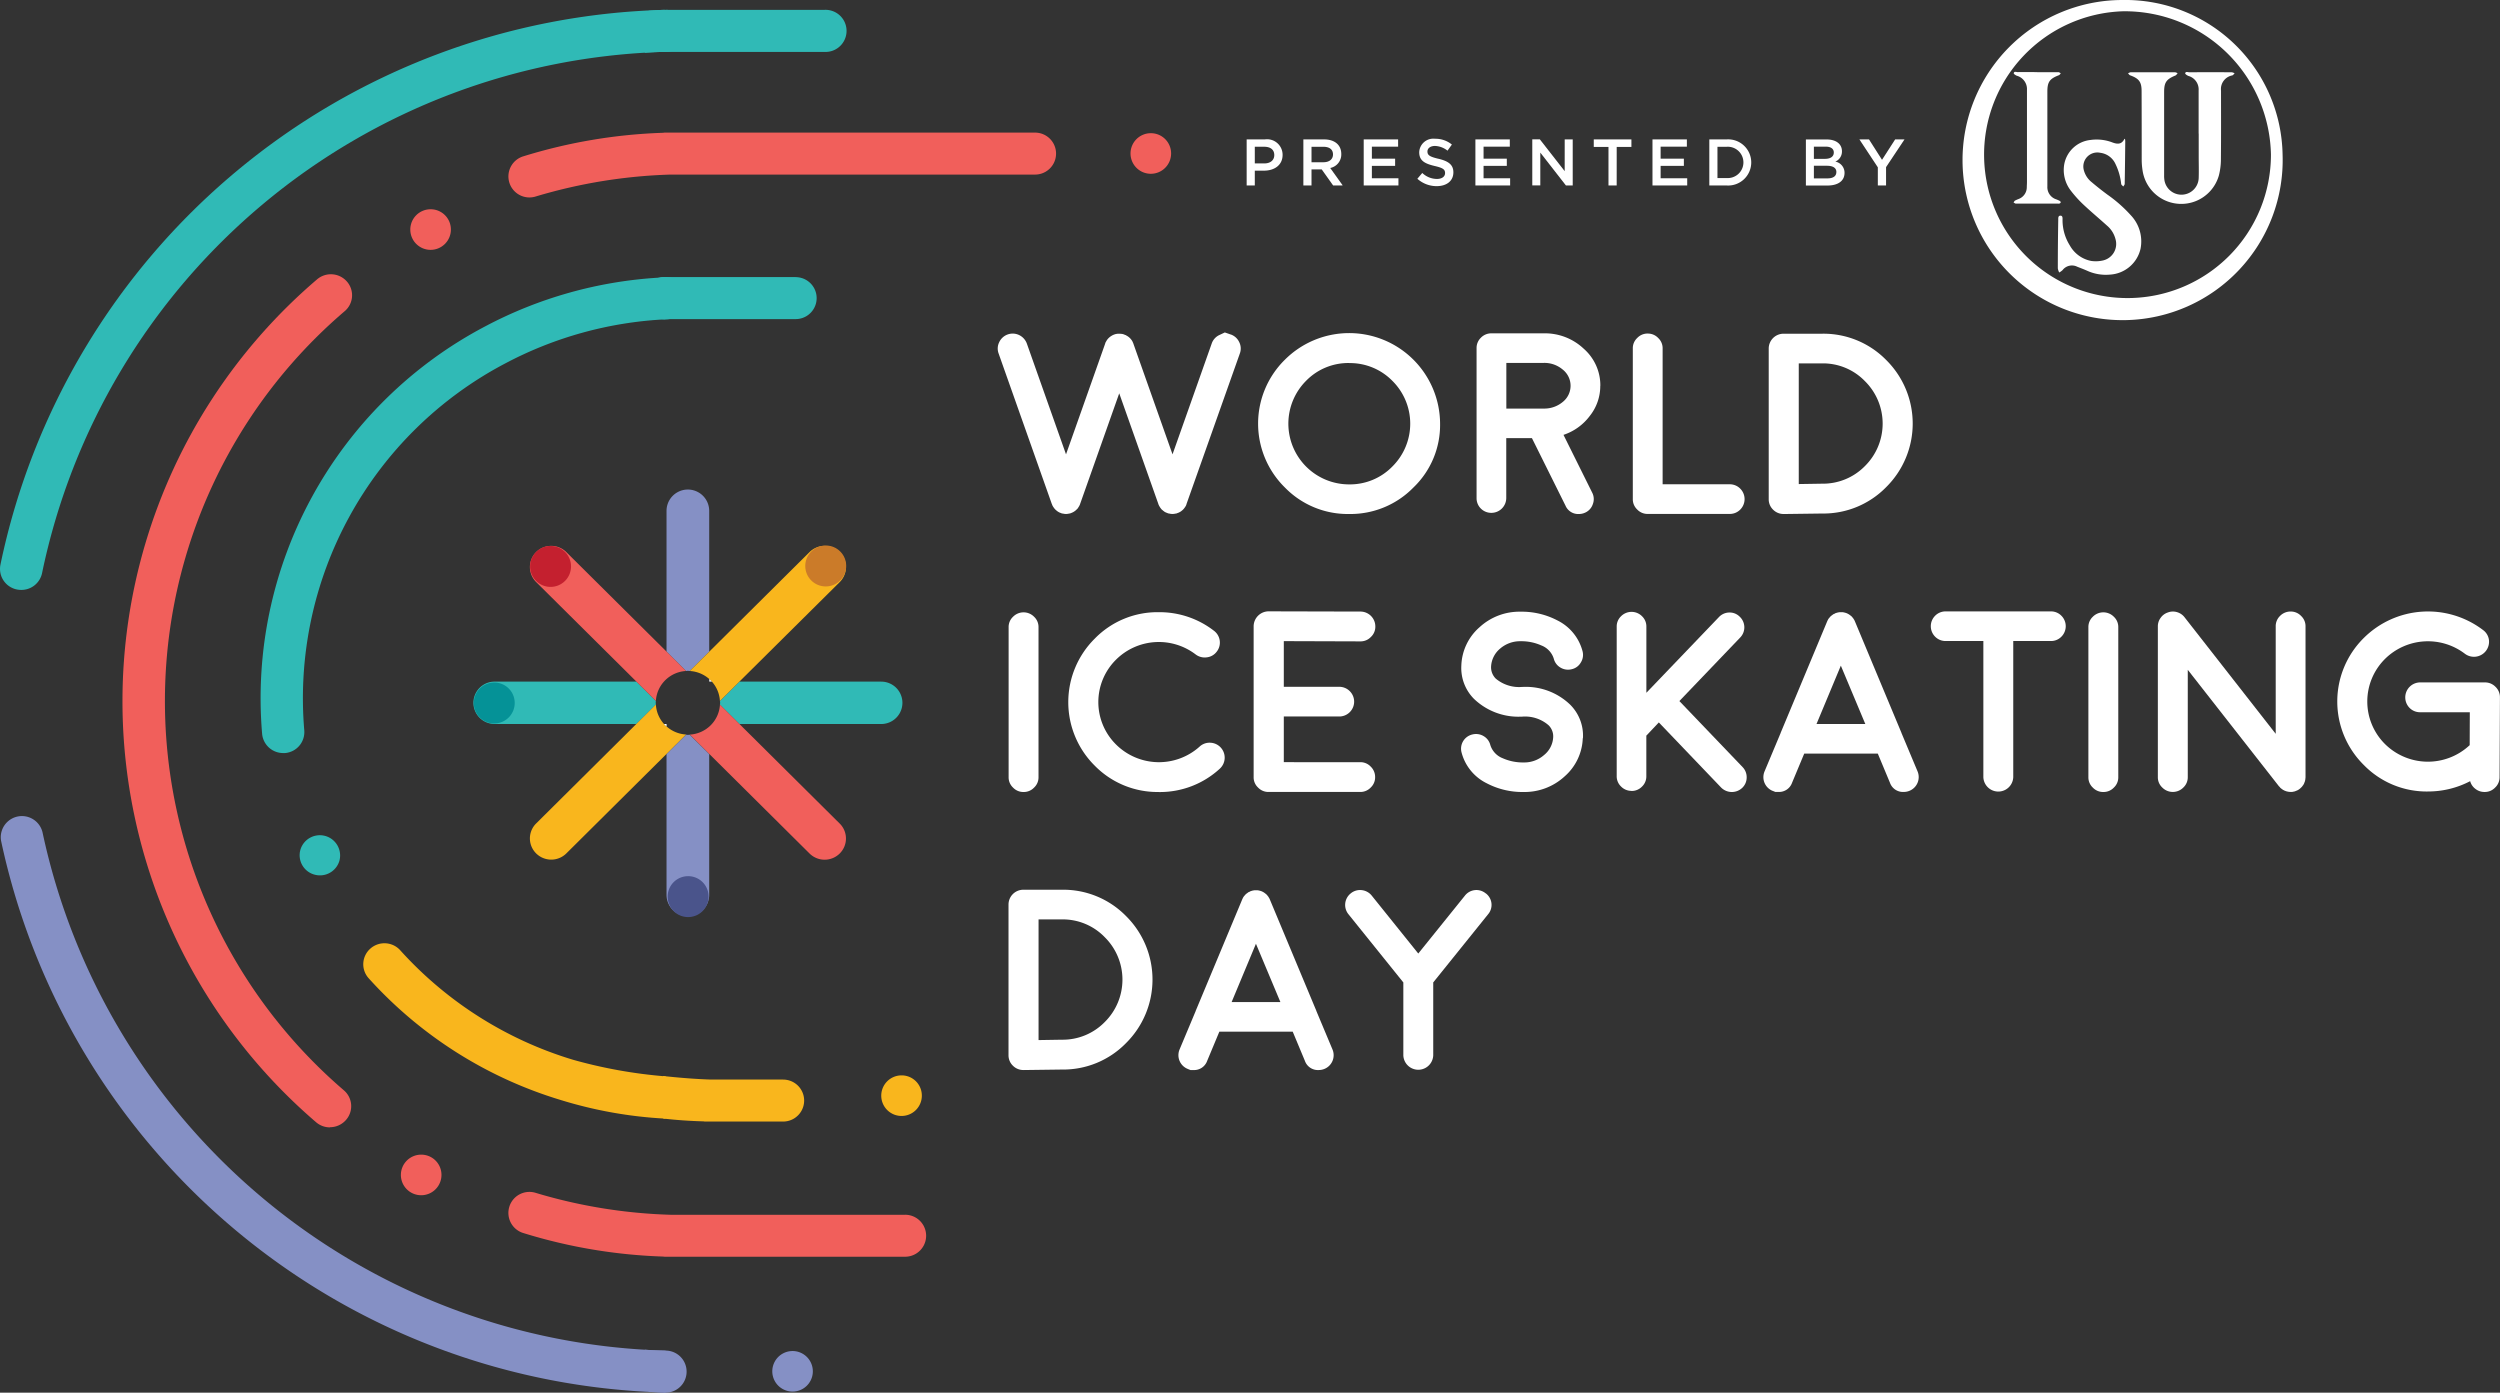 <svg id="LOGO" xmlns="http://www.w3.org/2000/svg" width="119.991" height="66.843" viewBox="0 0 119.991 66.843">
  <rect x="0" y="0" width="119.991" height="66.843" fill="#333333" stroke="none"/>
  <g id="Wordmark" transform="translate(47.886 15.956)">
    <path id="Path_3" data-name="Path 3" d="M366.182,283.727a.7.7,0,0,1,.407.368.684.684,0,0,1,.031.543l-2.561,7.228v.006a.535.535,0,0,1-.037.091c-.008.008-.012.014-.012.018a.615.615,0,0,1-.055.079l-.012.018a.634.634,0,0,1-.055.06l-.012.012-.073.06s0,0-.018.012a.651.651,0,0,1-.073.043c-.012,0-.016.006-.012.006-.029.012-.055.022-.079.03s-.018.01-.006.006a.4.4,0,0,1-.085.018c-.032.009-.043.01-.031.006a.571.571,0,0,1-.231,0c.012,0,0,0-.03-.006a.3.3,0,0,1-.079-.018l-.012-.006a.523.523,0,0,1-.073-.03l-.018-.006a.653.653,0,0,1-.073-.043.005.005,0,0,0-.006-.006l-.007-.006a.62.62,0,0,1-.073-.06s-.006,0-.018-.012a.439.439,0,0,1-.055-.066l-.012-.012c-.016-.025-.032-.051-.049-.079a.058.058,0,0,0-.012-.018c-.016-.033-.03-.062-.042-.091v-.006l-1.879-5.314-1.879,5.314v.006c-.012.028-.026.058-.042.091a.111.111,0,0,1-.012.018c-.017.028-.033.054-.049.079l-.012.018-.061.06-.012.012a.618.618,0,0,1-.073.06c.008,0,0,0-.019.012a.614.614,0,0,1-.073.043c-.012,0-.016.006-.012.006l-.073.03c-.021.009-.024.01-.012.006a.389.389,0,0,1-.085.018c-.029.009-.039.01-.031.006a.506.506,0,0,1-.109.012.534.534,0,0,1-.115-.012c.012,0,0,0-.031-.006a.4.4,0,0,1-.085-.018c.012,0,.01,0-.006-.006s-.051-.018-.079-.03c0,0,0,0-.012-.006a.65.65,0,0,1-.073-.043.021.021,0,0,0-.012-.006.005.005,0,0,0-.006-.006l-.073-.06-.012-.012c-.02-.02-.04-.042-.061-.066l-.006-.012a.567.567,0,0,1-.055-.079.058.058,0,0,0-.012-.018.54.54,0,0,1-.037-.091l-.006-.006-2.555-7.228a.684.684,0,0,1,.031-.543.713.713,0,0,1,.955-.339.73.73,0,0,1,.371.411l1.879,5.314,1.879-5.314v-.006a.185.185,0,0,0,.012-.036c.012-.025.016-.034.012-.03s.01-.008.018-.024a.644.644,0,0,1,.122-.169.77.77,0,0,1,.183-.133c.016-.008.022-.012.018-.012l.031-.012a.163.163,0,0,1,.036-.012s0,0,.006-.006,0,0,.024-.006a.252.252,0,0,1,.073-.018.089.089,0,0,1,.031-.006.294.294,0,0,0,.042-.006h.1a.171.171,0,0,1,.042.006h.031a.224.224,0,0,1,.042.006l.024.006a.429.429,0,0,0,.049.012s0,.006.006.006h.012v.006h.006l.037.018.031.006.024.018a.678.678,0,0,1,.177.127.69.69,0,0,1,.122.163l.012.03.012.024c.008.02.014.034.019.042v.006l1.879,5.314,1.879-5.314a.7.7,0,0,1,.365-.411l.267-.126.286.1" transform="translate(-354.997 -283.63)" fill="#fff"/>
    <path id="Path_4" data-name="Path 4" d="M385.566,292.391a4.207,4.207,0,0,1-3.084-1.274,4.3,4.3,0,0,1,0-6.129,4.364,4.364,0,0,1,7.451,3.068,4.156,4.156,0,0,1-1.277,3.061,4.225,4.225,0,0,1-3.09,1.274m0-7.246A2.829,2.829,0,0,0,383.5,286a2.914,2.914,0,0,0,2.068,4.97,2.838,2.838,0,0,0,2.074-.858,2.893,2.893,0,0,0,0-4.112,2.849,2.849,0,0,0-2.074-.852" transform="translate(-368.7 -283.677)" fill="#fff"/>
    <path id="Path_5" data-name="Path 5" d="M409.112,286.237a2.3,2.3,0,0,1-.5,1.444,2.6,2.6,0,0,1-1.265.912l1.38,2.778a.671.671,0,0,1,.031.538.681.681,0,0,1-.359.411.728.728,0,0,1-.316.072.662.662,0,0,1-.639-.4l-1.612-3.243H404.6v2.88a.714.714,0,0,1-.718.707.7.7,0,0,1-.5-.205.694.694,0,0,1-.207-.5v-7.2a.681.681,0,0,1,.207-.5.692.692,0,0,1,.5-.211H406.4a2.712,2.712,0,0,1,1.916.736,2.339,2.339,0,0,1,.8,1.781m-2.664,1.094a1.375,1.375,0,0,0,.876-.332.99.99,0,0,0-.018-1.54,1.355,1.355,0,0,0-.906-.32h-1.8v2.192Z" transform="translate(-380.191 -283.677)" fill="#fff"/>
    <path id="Path_6" data-name="Path 6" d="M419.621,283.744a.678.678,0,0,1,.5.212.669.669,0,0,1,.213.5v6.522h3.217a.7.7,0,0,1,.511.212.711.711,0,0,1,0,1,.7.7,0,0,1-.511.211h-3.935a.679.679,0,0,1-.5-.211.671.671,0,0,1-.213-.5v-7.235a.669.669,0,0,1,.213-.5.678.678,0,0,1,.5-.212" transform="translate(-388.42 -283.69)" fill="#fff"/>
    <path id="Path_7" data-name="Path 7" d="M433.3,292.411a.7.7,0,0,1-.505-.205.688.688,0,0,1-.213-.507V284.47a.713.713,0,0,1,.718-.712h1.843a4.218,4.218,0,0,1,3.078,1.262,4.293,4.293,0,0,1,0,6.1,4.21,4.21,0,0,1-3.078,1.268l-1.831.024Zm.724-1.437,1.113-.018a2.821,2.821,0,0,0,2.062-.845,2.866,2.866,0,0,0,0-4.077,2.8,2.8,0,0,0-2.056-.852h-1.119Z" transform="translate(-395.576 -283.697)" fill="#fff"/>
    <path id="Path_8" data-name="Path 8" d="M356.8,320.613a.677.677,0,0,1-.5-.211.67.67,0,0,1-.213-.5v-7.2a.669.669,0,0,1,.213-.5.707.707,0,0,1,1.009,0,.668.668,0,0,1,.213.5v7.2a.669.669,0,0,1-.213.5.678.678,0,0,1-.5.211" transform="translate(-355.563 -298.556)" fill="#fff"/>
    <path id="Path_9" data-name="Path 9" d="M366.442,320.613a4.213,4.213,0,0,1-3.072-1.262,4.294,4.294,0,0,1,0-6.1,4.2,4.2,0,0,1,3.072-1.268,4.265,4.265,0,0,1,2.652.894.711.711,0,0,1,.274.471.7.7,0,0,1-.146.531.685.685,0,0,1-.474.271.719.719,0,0,1-.536-.139,2.913,2.913,0,0,0-3.819.248,2.864,2.864,0,0,0,0,4.076,2.92,2.92,0,0,0,4.008.1.7.7,0,0,1,.517-.187.717.717,0,0,1,.456,1.244,4.24,4.24,0,0,1-2.932,1.123" transform="translate(-358.711 -298.556)" fill="#fff"/>
    <path id="Path_10" data-name="Path 10" d="M385.862,319.135a.678.678,0,0,1,.5.211.689.689,0,0,1,.213.507.668.668,0,0,1-.213.5.677.677,0,0,1-.5.211h-4.4a.678.678,0,0,1-.505-.211.668.668,0,0,1-.213-.5v-7.24a.723.723,0,0,1,.718-.718h.006l4.4.011a.715.715,0,0,1,.717.719.668.668,0,0,1-.213.5.678.678,0,0,1-.5.212h-.006l-3.674-.012v2.192h2.652a.71.71,0,0,1,.511.206.71.71,0,0,1,0,1.014.709.709,0,0,1-.511.205h-2.652v2.192Z" transform="translate(-368.46 -298.509)" fill="#fff"/>
    <path id="Path_11" data-name="Path 11" d="M407.465,318.008a2.547,2.547,0,0,1-.87,1.829,2.835,2.835,0,0,1-1.971.749,3.689,3.689,0,0,1-1.776-.422,2.293,2.293,0,0,1-1.2-1.474.7.7,0,0,1,.511-.863.707.707,0,0,1,.541.073.687.687,0,0,1,.329.434,1,1,0,0,0,.6.634,2.38,2.38,0,0,0,1,.2,1.437,1.437,0,0,0,.979-.357,1.17,1.17,0,0,0,.438-.87.745.745,0,0,0-.225-.561,1.72,1.72,0,0,0-1.265-.411h-.03a3.081,3.081,0,0,1-2.281-.852,2.1,2.1,0,0,1-.608-1.6,2.552,2.552,0,0,1,.87-1.836,2.823,2.823,0,0,1,1.971-.749,3.691,3.691,0,0,1,1.776.422,2.3,2.3,0,0,1,1.2,1.473.679.679,0,0,1-.079.538.671.671,0,0,1-.432.326.707.707,0,0,1-.541-.072.686.686,0,0,1-.329-.435,1,1,0,0,0-.6-.634,2.346,2.346,0,0,0-.992-.2,1.461,1.461,0,0,0-.985.356,1.2,1.2,0,0,0-.432.87.766.766,0,0,0,.225.567,1.736,1.736,0,0,0,1.265.4h.031a3.067,3.067,0,0,1,2.281.857,2.094,2.094,0,0,1,.608,1.6" transform="translate(-379.384 -298.529)" fill="#fff"/>
    <path id="Path_12" data-name="Path 12" d="M417.983,320.546a.691.691,0,0,1-.5-.211.673.673,0,0,1-.207-.5v-7.174a.673.673,0,0,1,.207-.495.709.709,0,0,1,1.01,0,.672.672,0,0,1,.207.495v3.177l3.479-3.63a.7.7,0,0,1,.5-.223.677.677,0,0,1,.5.2.7.7,0,0,1,.025,1l-2.92,3.05,3.035,3.17a.7.7,0,0,1,.195.507.685.685,0,0,1-.219.495.724.724,0,0,1-1.01-.024l-2.987-3.122-.6.634v1.945a.673.673,0,0,1-.207.5.692.692,0,0,1-.505.211" transform="translate(-387.566 -298.543)" fill="#fff"/>
    <path id="Path_13" data-name="Path 13" d="M432.482,320.559a.711.711,0,0,1-.389-.93l.772-1.842v-.006l2.238-5.363a.4.4,0,0,1,.031-.061l.012-.03c.012-.017.021-.026.024-.03a.085.085,0,0,1,.019-.03l.024-.024s.007-.012.019-.024.024-.026.024-.03a.138.138,0,0,1,.024-.018c.016-.017.026-.025.031-.025s0-.006.024-.018a.382.382,0,0,0,.03-.024l.025-.018a.119.119,0,0,1,.036-.018l.042-.018c.021-.013.026-.016.018-.013l.024-.012a.2.2,0,0,0,.043-.012A.23.23,0,0,0,435.6,312l.024-.006a.227.227,0,0,0,.042-.006l.031-.006h.14l.037.006.031.006a.148.148,0,0,1,.042.012c.024,0,.032.006.024.006a.465.465,0,0,1,.134.054s0,0,.024.012l.037.024.024.018c.016.012.026.02.031.024s.012.006.024.018a.152.152,0,0,0,.031.024s.006.012.019.024.024.027.024.03l.019.024c.016.016.024.026.024.03a.094.094,0,0,0,.018.03.094.094,0,0,1,.018.03.4.4,0,0,1,.031.061l2.239,5.363v.006l.772,1.842a.711.711,0,0,1-.389.93.727.727,0,0,1-.274.054.662.662,0,0,1-.663-.441l-.584-1.4H434l-.584,1.4a.662.662,0,0,1-.663.441h-.14l-.134-.054m4.452-3.207-1.174-2.8-1.168,2.8Z" transform="translate(-395.289 -298.556)" fill="#fff"/>
    <path id="Path_14" data-name="Path 14" d="M451.406,313.32H449.6a.7.7,0,0,1-.511-.211.712.712,0,0,1,0-1,.7.7,0,0,1,.511-.211h5.054a.693.693,0,0,1,.5.211.71.71,0,0,1,0,1,.691.691,0,0,1-.5.211h-1.813v6.534a.718.718,0,0,1-1.435,0Z" transform="translate(-404.098 -298.509)" fill="#fff"/>
    <path id="Path_15" data-name="Path 15" d="M465.449,320.613a.677.677,0,0,1-.5-.211.669.669,0,0,1-.213-.5v-7.2a.669.669,0,0,1,.213-.5.707.707,0,0,1,1.009,0,.668.668,0,0,1,.213.5v7.2a.669.669,0,0,1-.213.5.678.678,0,0,1-.5.211" transform="translate(-412.387 -298.556)" fill="#fff"/>
    <path id="Path_16" data-name="Path 16" d="M477.547,320.308h-.006V320.3l-4.373-5.586v5.151a.671.671,0,0,1-.213.5.709.709,0,0,1-1.01,0,.669.669,0,0,1-.213-.5v-7.235a.677.677,0,0,1,.134-.41.686.686,0,0,1,.353-.26.678.678,0,0,1,.438-.012.7.7,0,0,1,.359.247l4.373,5.592v-5.158a.679.679,0,0,1,.207-.5.7.7,0,0,1,.511-.212.681.681,0,0,1,.5.212.669.669,0,0,1,.213.5v7.247a.178.178,0,0,1-.006.036v.03a.156.156,0,0,1-.006.036.086.086,0,0,1-.006.036l-.006.03a.082.082,0,0,1-.012.036.1.1,0,0,1-.012.031.214.214,0,0,1-.012.036l-.012.03-.018.031-.018.036-.018.018a.258.258,0,0,1-.024.036l-.019.025-.024.024c-.012.016-.021.024-.024.024s-.009.012-.025.024a.128.128,0,0,1-.03.025c.012-.008.01-.006-.006.006l-.006.006c-.032.024-.063.044-.091.061h-.006c-.033.016-.065.03-.1.042l-.012.006a.437.437,0,0,1-.1.024l-.018.006a1.011,1.011,0,0,1-.1.006.6.6,0,0,1-.079-.006c.008,0,0,0-.012,0a.6.6,0,0,1-.061-.012s0,0-.024-.006a.291.291,0,0,1-.049-.012.07.07,0,0,1-.024-.012.15.15,0,0,1-.049-.018.035.035,0,0,1-.024-.013l-.042-.018a.119.119,0,0,1-.024-.018l-.042-.03a.165.165,0,0,1-.024-.018.566.566,0,0,1-.055-.048l-.006-.006v-.006l-.024-.024-.018-.024" transform="translate(-416.049 -298.522)" fill="#fff"/>
    <path id="Path_17" data-name="Path 17" d="M494.142,320.549a4.211,4.211,0,0,1-3.078-1.268,4.286,4.286,0,0,1,0-6.105,4.366,4.366,0,0,1,5.723-.374.7.7,0,0,1,.28.476.724.724,0,0,1-1.156.659,2.928,2.928,0,0,0-3.832.248,2.879,2.879,0,0,0,0,4.088,2.928,2.928,0,0,0,4.021.09c.008-.008.022-.02.042-.036l.006-1.582h-2.378a.7.7,0,0,1-.511-.206.719.719,0,0,1,.511-1.226h3.1a.7.7,0,0,1,.511.212.688.688,0,0,1,.213.507l-.018,3.828a.67.67,0,0,1-.213.5.679.679,0,0,1-.505.212h-.006a.694.694,0,0,1-.438-.151.678.678,0,0,1-.249-.368,4.345,4.345,0,0,1-2.025.495" transform="translate(-425.492 -298.516)" fill="#fff"/>
    <path id="Path_18" data-name="Path 18" d="M356.8,348.762a.7.7,0,0,1-.505-.205.689.689,0,0,1-.213-.508v-7.228a.712.712,0,0,1,.718-.712h1.843a4.218,4.218,0,0,1,3.078,1.262,4.293,4.293,0,0,1,0,6.1,4.21,4.21,0,0,1-3.078,1.268l-1.831.024Zm.724-1.437,1.113-.018a2.82,2.82,0,0,0,2.062-.846,2.865,2.865,0,0,0,0-4.076,2.8,2.8,0,0,0-2.056-.852h-1.119Z" transform="translate(-355.563 -313.361)" fill="#fff"/>
    <path id="Path_19" data-name="Path 19" d="M373.623,348.735a.71.71,0,0,1-.389-.93l.772-1.841v-.007l2.238-5.362a.4.4,0,0,1,.031-.061l.012-.03.024-.031a.09.09,0,0,1,.019-.03l.024-.024s.007-.012.019-.024.024-.026.024-.03a.135.135,0,0,1,.024-.018c.016-.017.026-.025.03-.025s0-.006.025-.018a.385.385,0,0,0,.03-.024l.025-.018a.126.126,0,0,1,.036-.018l.042-.018c.02-.012.026-.016.018-.012l.024-.012a.237.237,0,0,0,.043-.012.28.28,0,0,0,.042-.012l.024-.006a.226.226,0,0,0,.042-.006l.031-.006h.14l.037.006.031.006a.133.133,0,0,1,.042.012c.024,0,.032.006.024.006a.478.478,0,0,1,.134.054s0,0,.024.012l.037.025.024.018.031.024s.012.006.024.018a.141.141,0,0,0,.031.025s.006.012.019.024.024.026.024.03l.019.024c.016.016.024.026.024.03a.092.092,0,0,0,.018.031.094.094,0,0,1,.018.03.4.4,0,0,1,.031.061l2.239,5.362v.007l.772,1.841a.71.71,0,0,1-.389.93.718.718,0,0,1-.274.054.662.662,0,0,1-.663-.441l-.584-1.4h-3.522l-.584,1.4a.662.662,0,0,1-.663.441h-.14l-.134-.054m4.452-3.207-1.174-2.8-1.168,2.8Z" transform="translate(-364.506 -313.388)" fill="#fff"/>
    <path id="Path_20" data-name="Path 20" d="M396.711,340.3a.692.692,0,0,1,.109,1l-2.634,3.273v3.5a.718.718,0,0,1-1.435,0v-3.5l-2.634-3.273a.707.707,0,0,1,.109-1,.7.7,0,0,1,.53-.157.715.715,0,0,1,.48.265l2.232,2.778,2.238-2.778a.7.7,0,0,1,1-.108" transform="translate(-373.282 -313.376)" fill="#fff"/>
  </g>
  <g id="ISU" transform="translate(59.835)">
    <path id="Path_27" data-name="Path 27" d="M380.879,265.567h-.442v.71h-.391v-2.211h.878a.746.746,0,0,1,.847.742c0,.5-.4.759-.892.759m.013-1.147h-.455v.8h.455c.3,0,.48-.161.48-.4,0-.262-.187-.4-.48-.4" transform="translate(-380.046 -257.376)" fill="#fff"/>
    <path id="Path_28" data-name="Path 28" d="M387.181,266.278l-.548-.771h-.49v.771h-.391v-2.211h.993c.512,0,.827.268.827.7a.662.662,0,0,1-.531.672l.6.837Zm-.468-1.857h-.57v.742h.573c.28,0,.458-.145.458-.373,0-.243-.172-.369-.461-.369" transform="translate(-383.03 -257.376)" fill="#fff"/>
    <path id="Path_29" data-name="Path 29" d="M393.477,264.415h-1.26v.575h1.116v.347h-1.116v.594h1.275v.348h-1.667v-2.211h1.651Z" transform="translate(-386.207 -257.376)" fill="#fff"/>
    <path id="Path_30" data-name="Path 30" d="M398.24,264.96c.471.113.716.281.716.651,0,.417-.328.663-.8.663a1.378,1.378,0,0,1-.929-.354l.236-.278a1.028,1.028,0,0,0,.7.287c.241,0,.394-.111.394-.281s-.089-.246-.5-.341c-.474-.113-.741-.252-.741-.663a.678.678,0,0,1,.76-.644,1.241,1.241,0,0,1,.808.278l-.21.294a1.015,1.015,0,0,0-.6-.227c-.229,0-.363.117-.363.265,0,.174.1.25.528.351" transform="translate(-389.034 -257.34)" fill="#fff"/>
    <path id="Path_31" data-name="Path 31" d="M404.716,264.415h-1.26v.575h1.116v.347h-1.116v.594h1.275v.348h-1.667v-2.211h1.651Z" transform="translate(-392.085 -257.376)" fill="#fff"/>
    <path id="Path_32" data-name="Path 32" d="M410.341,264.067h.385v2.211H410.4L409.17,264.7v1.573h-.385v-2.211h.362l1.193,1.529Z" transform="translate(-395.076 -257.376)" fill="#fff"/>
    <path id="Path_33" data-name="Path 33" d="M416.072,266.278h-.394v-1.851h-.706v-.36h1.807v.36h-.706Z" transform="translate(-398.312 -257.376)" fill="#fff"/>
    <path id="Path_34" data-name="Path 34" d="M422.53,264.415h-1.26v.575h1.116v.347H421.27v.594h1.276v.348h-1.667v-2.211h1.651Z" transform="translate(-401.401 -257.376)" fill="#fff"/>
    <path id="Path_35" data-name="Path 35" d="M427.429,266.278h-.83v-2.211h.83a1.108,1.108,0,1,1,0,2.211m0-1.857h-.439v1.5h.439a.752.752,0,1,0,0-1.5" transform="translate(-404.393 -257.376)" fill="#fff"/>
    <path id="Path_36" data-name="Path 36" d="M438.047,264.632a.523.523,0,0,1-.318.5.545.545,0,0,1,.442.54c0,.4-.327.609-.824.609h-1.031v-2.211h1c.448,0,.731.218.731.565m-.391.063c0-.18-.14-.284-.391-.284H436.7V265h.535c.251,0,.42-.1.42-.3m.124.932c0-.189-.149-.3-.458-.3H436.7v.606h.649c.267,0,.429-.1.429-.306" transform="translate(-409.475 -257.376)" fill="#fff"/>
    <path id="Path_37" data-name="Path 37" d="M442.982,266.278h-.395v-.871l-.884-1.339h.461l.624.979.63-.979h.449l-.885,1.33Z" transform="translate(-412.293 -257.376)" fill="#fff"/>
    <path id="Path_49" data-name="Path 49" d="M467.444,257.355a7.683,7.683,0,1,1-7.672-7.417,7.552,7.552,0,0,1,7.672,7.417m-7.677-6.875a6.884,6.884,0,1,0,7.118,6.877,7.016,7.016,0,0,0-7.118-6.877" transform="translate(-417.723 -249.938)" fill="#fff"/>
    <path id="Path_50" data-name="Path 50" d="M472.113,260.191v-1.948c0-.042,0-.084,0-.126a.671.671,0,0,0-.484-.691c-.064-.024-.167-.092-.161-.125.02-.106.128-.053.2-.053q1.021-.006,2.042,0a.429.429,0,0,1,.131.05c-.036.034-.066.084-.11.1a.667.667,0,0,0-.543.735c0,1.1.006,2.193-.005,3.289a3.173,3.173,0,0,1-.1.787,1.877,1.877,0,0,1-3.66-.244,3.392,3.392,0,0,1-.042-.529c0-1.1,0-2.192-.005-3.289,0-.436-.126-.6-.551-.753-.04-.014-.067-.063-.1-.095a.381.381,0,0,1,.129-.053q1.06,0,2.12,0a.422.422,0,0,1,.132.048c-.034.036-.062.088-.1.106-.444.182-.549.332-.549.8q0,2,0,4a1.269,1.269,0,0,0,.019.252.828.828,0,0,0,1.641-.145c.011-.346,0-.691,0-1.037v-1.076" transform="translate(-426.422 -253.779)" fill="#fff"/>
    <path id="Path_51" data-name="Path 51" d="M464.891,264.011a.656.656,0,0,1,.012.1c-.007.683-.014,1.366-.027,2.049,0,.043-.045.085-.069.127-.033-.041-.093-.079-.1-.123a2.869,2.869,0,0,0-.274-.959.926.926,0,0,0-.727-.537.672.672,0,0,0-.8.8,1.09,1.09,0,0,0,.39.614q.369.312.76.6a6.592,6.592,0,0,1,1.109.979,1.823,1.823,0,0,1,.472,1.61,1.6,1.6,0,0,1-1.467,1.243,2.158,2.158,0,0,1-1.071-.174c-.165-.075-.337-.139-.506-.206a.566.566,0,0,0-.7.165.8.8,0,0,1-.16.114.641.641,0,0,1-.067-.2q0-1.164.021-2.328c0-.081-.011-.2.105-.2s.1.124.1.2a2.287,2.287,0,0,0,.35,1.229,1.5,1.5,0,0,0,1.023.744,1.548,1.548,0,0,0,.581-.026.813.813,0,0,0,.587-1.024,1.255,1.255,0,0,0-.4-.64c-.376-.34-.767-.665-1.136-1.012a5.529,5.529,0,0,1-.6-.662,1.617,1.617,0,0,1-.326-1.256,1.434,1.434,0,0,1,1.269-1.187,2.126,2.126,0,0,1,.993.1c.257.1.481.152.635-.158l.03.022" transform="translate(-422.733 -257.334)" fill="#fff"/>
    <path id="Path_52" data-name="Path 52" d="M458.346,257.243c.34,0,.681,0,1.021,0,.039,0,.076.036.115.055-.03.031-.053.076-.09.09-.446.171-.555.323-.555.789v4.4c0,.051,0,.1,0,.152a.614.614,0,0,0,.427.618,1.367,1.367,0,0,1,.177.08.083.083,0,0,1,.035.071c0,.021-.038.042-.062.052a.222.222,0,0,1-.078,0h-1.976a.135.135,0,0,1-.052,0,.974.974,0,0,1-.093-.05c.022-.032.038-.074.069-.093a1.848,1.848,0,0,1,.19-.084.6.6,0,0,0,.376-.548c0-.084.008-.169.008-.253q0-2.138,0-4.276c0-.051,0-.1,0-.152a.664.664,0,0,0-.483-.678c-.061-.023-.156-.087-.152-.12.017-.111.125-.055.194-.056.31-.006.62,0,.929,0Z" transform="translate(-420.406 -253.779)" fill="#fff"/>
  </g>
  <g id="Icon" transform="translate(0 0.472)">
    <path id="Path_1" data-name="Path 1" d="M276.889,318.682a1.015,1.015,0,0,1-.665-.247,26.617,26.617,0,0,1,.045-40.453,1.021,1.021,0,0,1,1.432.1,1,1,0,0,1-.1,1.422,24.61,24.61,0,0,0-.042,37.4,1,1,0,0,1,.1,1.422,1.016,1.016,0,0,1-.767.348" transform="translate(-261.053 -265.044)" fill="#f15f5b"/>
    <path id="Path_2" data-name="Path 2" d="M286.661,335.82a.974.974,0,0,1-1.216.641.964.964,0,0,1-.646-1.206.973.973,0,0,1,1.862.565" transform="translate(-270.375 -294.961)" fill="#30bab6"/>
    <path id="Path_21" data-name="Path 21" d="M321.437,279.335a1.014,1.014,0,1,1-.674-1.262,1.016,1.016,0,0,1,.674,1.262" transform="translate(-288.52 -265.197)" fill="#30bab6"/>
    <path id="Path_22" data-name="Path 22" d="M286.585,358.277A31.443,31.443,0,0,1,256.68,333.4a1.016,1.016,0,0,0-1.99.405,33.478,33.478,0,0,0,31.9,26.483Z" transform="translate(-254.639 -293.924)" fill="#8590c5"/>
    <path id="Path_23" data-name="Path 23" d="M305.676,351.926a23.238,23.238,0,0,1-4.456-.8,18.286,18.286,0,0,1-8.284-5.252,1.019,1.019,0,0,0-1.434-.08,1,1,0,0,0-.081,1.423,20.317,20.317,0,0,0,9.2,5.838,20.66,20.66,0,0,0,5.048.9Z" transform="translate(-273.726 -300.736)" fill="#f9b61d"/>
    <path id="Path_24" data-name="Path 24" d="M320.47,386.767c-.106,0-.514,0-.974-.041a9.191,9.191,0,0,0,.186,2.016c.356.027.646.045.8.045h.019a1.01,1.01,0,1,0-.027-2.02" transform="translate(-288.543 -322.416)" fill="#8590c5"/>
    <path id="Path_25" data-name="Path 25" d="M320.47,252.955c-.106,0-.514,0-.974.041a9.192,9.192,0,0,1,.186-2.016c.356-.027.646-.045.8-.045h.019a1.01,1.01,0,1,1-.027,2.02" transform="translate(-288.543 -250.935)" fill="#30bab6"/>
    <path id="Path_26" data-name="Path 26" d="M286.532,250.935a33.446,33.446,0,0,0-31.906,26.636,1.009,1.009,0,0,0,.8,1.187,1.078,1.078,0,0,0,.2.019,1.014,1.014,0,0,0,1-.811,31.413,31.413,0,0,1,29.914-25.015Z" transform="translate(-254.606 -250.935)" fill="#30bab6"/>
    <path id="Path_38" data-name="Path 38" d="M306.51,278.016H300.14a1.022,1.022,0,0,0-.242.032,20.375,20.375,0,0,0-8.274,2.326A20.164,20.164,0,0,0,280.9,299.942a1.013,1.013,0,0,0,1.01.921c.03,0,.059,0,.089,0a1.01,1.01,0,0,0,.924-1.091,18.152,18.152,0,0,1,9.652-17.613,18.351,18.351,0,0,1,7.688-2.113v-.011h6.245a1.007,1.007,0,1,0,0-2.014" transform="translate(-268.319 -265.191)" fill="#30bab6"/>
    <path id="Path_39" data-name="Path 39" d="M334.221,388.11a.973.973,0,1,1-.646-1.207.974.974,0,0,1,.646,1.207" transform="translate(-295.248 -322.487)" fill="#8590c5"/>
    <path id="Path_41" data-name="Path 41" d="M297.84,272.114a.974.974,0,1,1-.974-.967.97.97,0,0,1,.974.967" transform="translate(-276.199 -261.575)" fill="#f15f5b"/>
    <path id="Path_42" data-name="Path 42" d="M370.31,264.4a.974.974,0,1,1-.974-.967.97.97,0,0,1,.974.967" transform="translate(-314.101 -257.512)" fill="#f15f5b"/>
    <path id="Path_43" data-name="Path 43" d="M345.227,359.888a.974.974,0,1,1-.974-.966.97.97,0,0,1,.974.966" transform="translate(-300.982 -307.78)" fill="#f9b61d"/>
    <path id="Path_44" data-name="Path 44" d="M296.893,367.923a.974.974,0,1,1-.974-.967.97.97,0,0,1,.974.967" transform="translate(-275.704 -312.009)" fill="#f15f5b"/>
    <path id="Path_45" data-name="Path 45" d="M331.056,265.393H313.564a25.032,25.032,0,0,0-6.46,1.047,1.009,1.009,0,1,1-.591-1.929,25.443,25.443,0,0,1,6.675-1.123c.028,0,.055-.009.084-.009h17.784a1.007,1.007,0,1,1,0,2.014" transform="translate(-281.376 -257.486)" fill="#f15f5b"/>
    <path id="Path_46" data-name="Path 46" d="M324.82,371.836H313.563a25.011,25.011,0,0,1-6.46-1.047,1.009,1.009,0,1,0-.591,1.929,25.439,25.439,0,0,0,6.675,1.123c.029,0,.056.008.084.008H324.82a1.007,1.007,0,1,0,0-2.014" transform="translate(-281.376 -314.003)" fill="#f15f5b"/>
    <path id="Path_47" data-name="Path 47" d="M327.082,359.157h-3.462c-.767-.024-1.543-.089-2.3-.171l.01,2.043c.634.072,1.275.117,1.917.134.028,0,.055.009.084.009h3.754a1.007,1.007,0,1,0,0-2.014" transform="translate(-289.496 -307.814)" fill="#f9b61d"/>
    <path id="Path_48" data-name="Path 48" d="M329.042,252.956h-7.806l.172-2.021h7.634a1.011,1.011,0,1,1,0,2.021" transform="translate(-289.453 -250.935)" fill="#30bab6"/>
    <g id="Group_1255" data-name="Group 1255" transform="translate(22.714 23.031)">
      <path id="Path_53" data-name="Path 53" d="M322.7,324.4c-.031,0-.059-.008-.089-.009l-.935.928v6.758a1.024,1.024,0,0,0,2.048,0v-6.758l-.935-.928c-.03,0-.059.009-.089.009" transform="translate(-312.399 -312.631)" fill="#8590c5"/>
      <path id="Path_54" data-name="Path 54" d="M322.7,308.259c.031,0,.059.008.089.009l.935-.928v-6.758a1.024,1.024,0,0,0-2.048,0v6.758l.935.928c.03,0,.059-.009.089-.009" transform="translate(-312.399 -299.565)" fill="#8590c5"/>
      <path id="Path_55" data-name="Path 55" d="M334.789,319.016h-6.806l-.935.929c0,.029.009.058.009.088s-.008.059-.009.089l.935.929h6.806a1.017,1.017,0,1,0,0-2.034" transform="translate(-315.207 -309.804)" fill="#30bab6"/>
      <path id="Path_56" data-name="Path 56" d="M310.982,320.034c0-.03.007-.059.009-.089l-.935-.928H303.25a1.017,1.017,0,1,0,0,2.034h6.806l.935-.928c0-.03-.009-.059-.009-.089" transform="translate(-302.225 -309.805)" fill="#30bab6"/>
      <path id="Path_57" data-name="Path 57" d="M314.483,310.337l-4.812-4.779a1.029,1.029,0,0,0-1.449,0,1.012,1.012,0,0,0,0,1.438l4.813,4.778.935.929a1.516,1.516,0,0,1,.387-.929,1.5,1.5,0,0,1,.126-.125,1.542,1.542,0,0,1,.935-.384Z" transform="translate(-305.204 -302.563)" fill="#f15f5b"/>
      <path id="Path_58" data-name="Path 58" d="M331.208,327.057l-4.812-4.778-.935-.929a1.513,1.513,0,0,1-.387.929,1.422,1.422,0,0,1-.126.125,1.541,1.541,0,0,1-.935.384l.935.928,4.813,4.779a1.029,1.029,0,0,0,1.448,0,1.012,1.012,0,0,0,0-1.438" transform="translate(-313.62 -311.033)" fill="#f15f5b"/>
      <path id="Path_59" data-name="Path 59" d="M331.208,305.559a1.029,1.029,0,0,0-1.448,0l-4.813,4.779-.935.928a1.541,1.541,0,0,1,.935.384,1.43,1.43,0,0,1,.126.125,1.513,1.513,0,0,1,.387.929l.935-.929L331.208,307a1.012,1.012,0,0,0,0-1.438" transform="translate(-313.62 -302.563)" fill="#f9b61d"/>
      <path id="Path_60" data-name="Path 60" d="M314.483,322.4a1.491,1.491,0,0,1-.126-.125,1.516,1.516,0,0,1-.387-.929l-.935.929-4.812,4.778a1.012,1.012,0,0,0,0,1.438,1.03,1.03,0,0,0,1.449,0l4.813-4.779.935-.928a1.54,1.54,0,0,1-.935-.385" transform="translate(-305.204 -311.033)" fill="#f9b61d"/>
      <path id="Path_61" data-name="Path 61" d="M326.1,318.876a1.426,1.426,0,0,0-.126-.125v.125Z" transform="translate(-314.645 -309.665)" fill="#fff"/>
      <path id="Path_62" data-name="Path 62" d="M321.413,323.311a1.422,1.422,0,0,0,.126.125v-.125Z" transform="translate(-312.26 -312.065)" fill="#fff"/>
      <path id="Path_63" data-name="Path 63" d="M304.244,320.084a.982.982,0,1,1-.982-.975.979.979,0,0,1,.982.975" transform="translate(-302.254 -309.853)" fill="#059297"/>
      <path id="Path_64" data-name="Path 64" d="M323.75,339.709a.982.982,0,1,1-.982-.975.979.979,0,0,1,.982.975" transform="translate(-312.455 -320.184)" fill="#4a548b"/>
      <path id="Path_65" data-name="Path 65" d="M309.911,306.245a.982.982,0,1,1-.982-.975.979.979,0,0,1,.982.975" transform="translate(-305.218 -302.568)" fill="#c4202f"/>
      <path id="Path_66" data-name="Path 66" d="M337.6,306.2a.982.982,0,1,1-.982-.975.978.978,0,0,1,.982.975" transform="translate(-319.7 -302.545)" fill="#cb7b29"/>
    </g>
  </g>
</svg>
